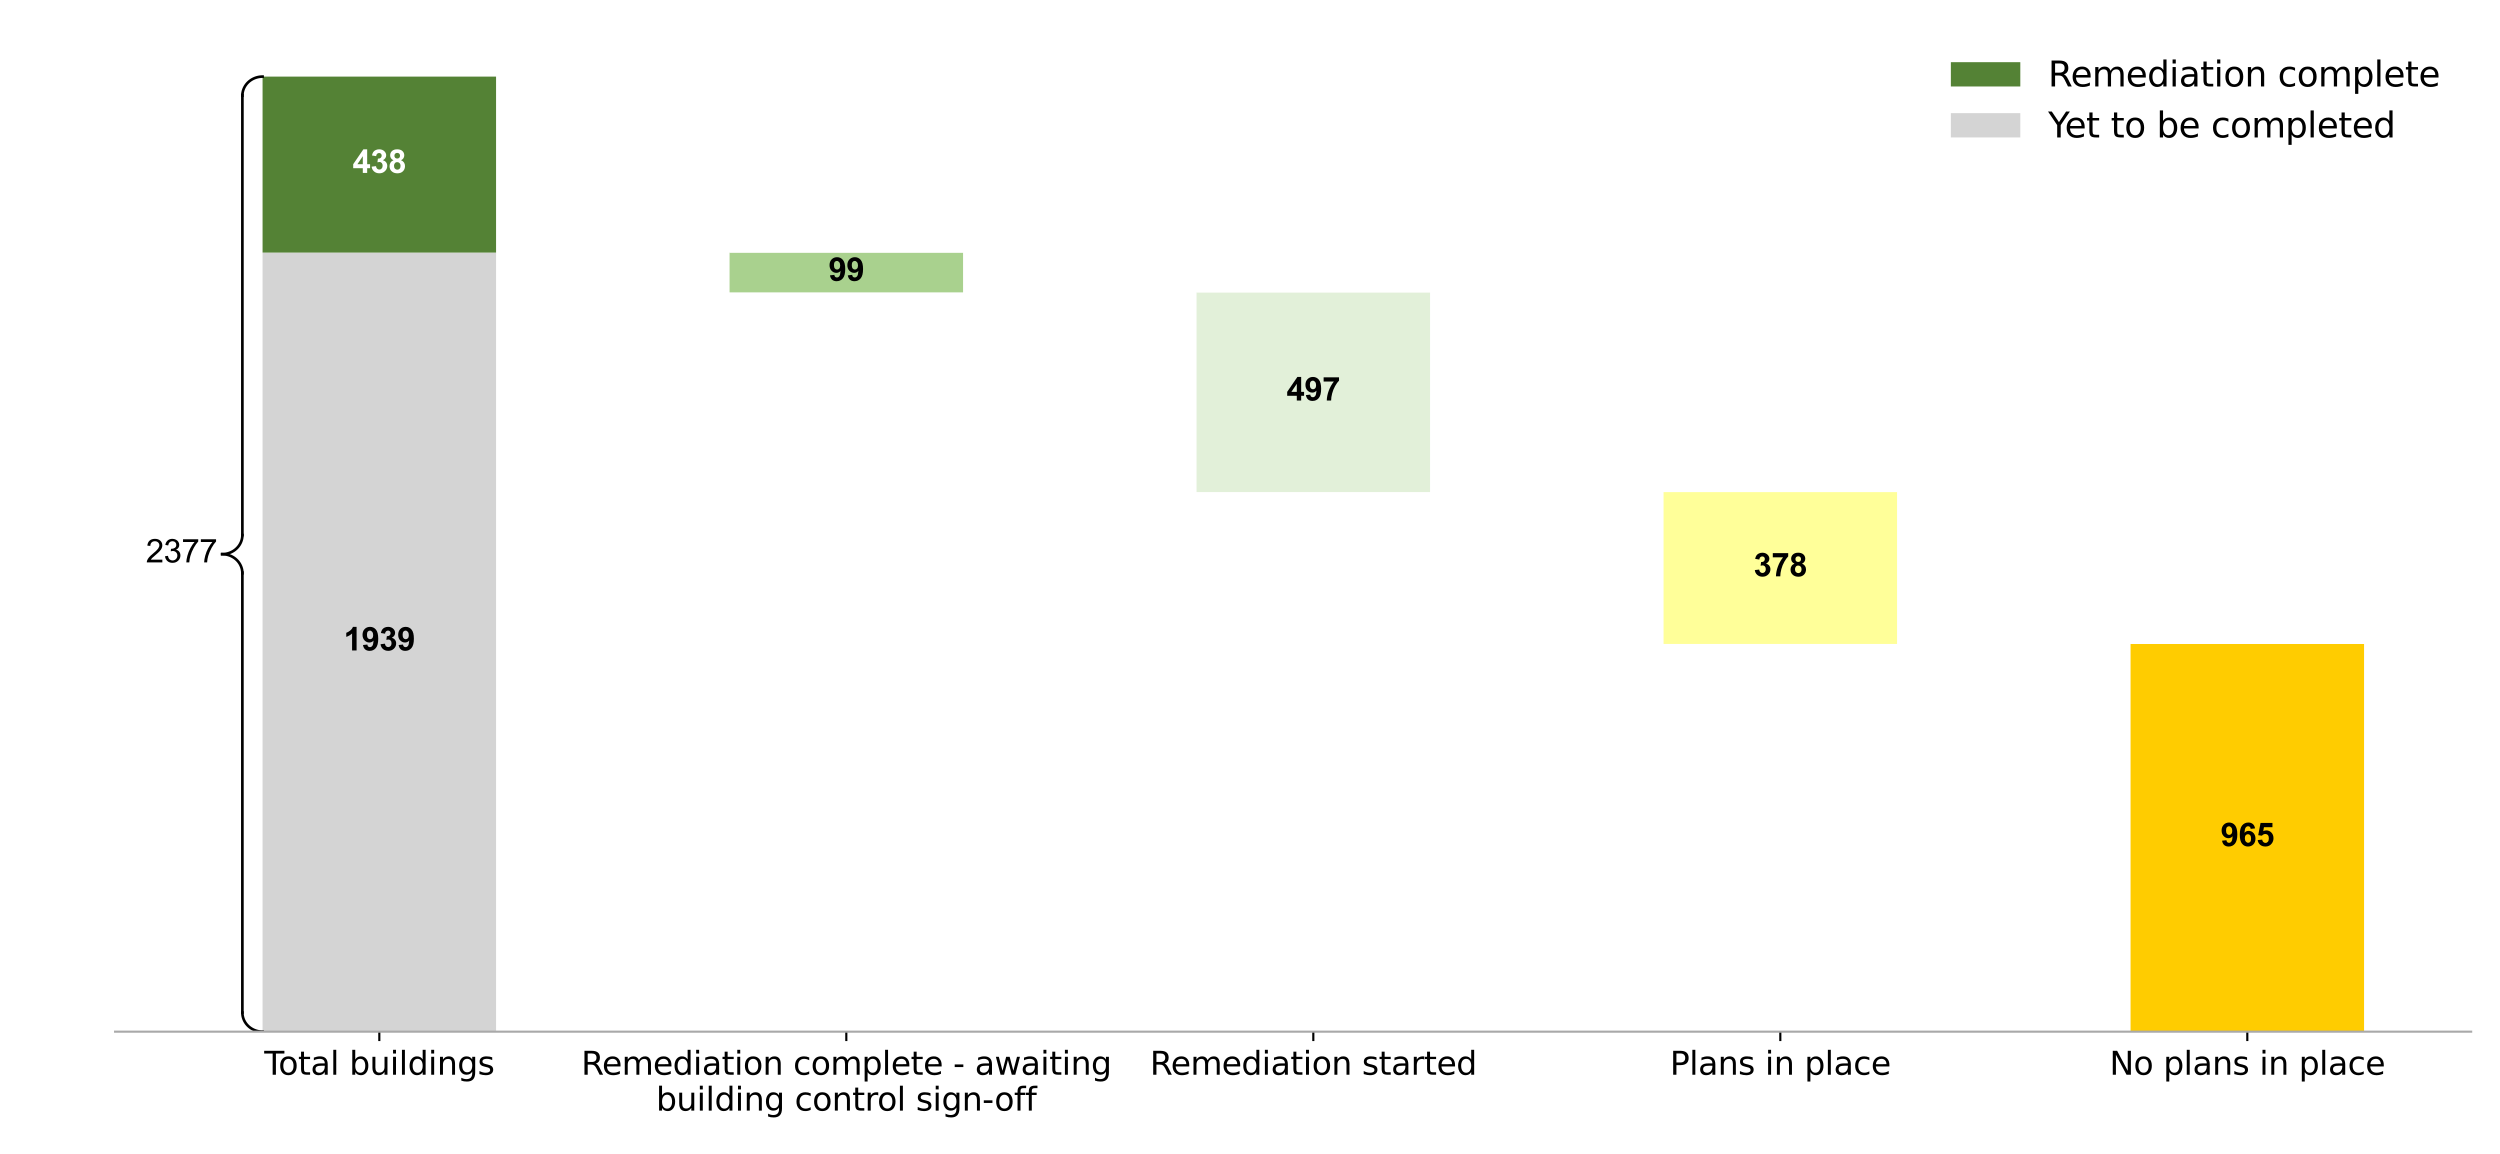 <?xml version="1.0" encoding="utf-8" standalone="no"?>
<!DOCTYPE svg PUBLIC "-//W3C//DTD SVG 1.1//EN"
  "http://www.w3.org/Graphics/SVG/1.1/DTD/svg11.dtd">
<svg xmlns:xlink="http://www.w3.org/1999/xlink" width="936pt" height="432pt" viewBox="0 0 936 432" xmlns="http://www.w3.org/2000/svg" version="1.1">
 <defs>
  <style type="text/css">*{stroke-linejoin: round; stroke-linecap: butt}</style>
 </defs>
 <g id="figure_1">
  <g id="patch_1">
   <path d="M 0 432 
L 936 432 
L 936 0 
L 0 0 
z
" style="fill: #ffffff"/>
  </g>
  <g id="axes_1">
   <g id="patch_2">
    <path d="M 43.09 386.264 
L 925.2 386.264 
L 925.2 10.8 
L 43.09 10.8 
z
" style="fill: #ffffff"/>
   </g>
   <g id="patch_3">
    <path d="M 98.305 386.264 
L 185.727 386.264 
L 185.727 386.264 
L 98.305 386.264 
z
" clip-path="url(#pde4173a7a0)" style="fill: #ffcc00"/>
   </g>
   <g id="patch_4">
    <path d="M 273.149 386.264 
L 360.571 386.264 
L 360.571 241.094 
L 273.149 241.094 
z
" clip-path="url(#pde4173a7a0)" style="fill: #ffffff"/>
   </g>
   <g id="patch_5">
    <path d="M 447.993 386.264 
L 535.416 386.264 
L 535.416 241.094 
L 447.993 241.094 
z
" clip-path="url(#pde4173a7a0)" style="fill: #ffffff"/>
   </g>
   <g id="patch_6">
    <path d="M 622.838 386.264 
L 710.26 386.264 
L 710.26 241.094 
L 622.838 241.094 
z
" clip-path="url(#pde4173a7a0)" style="fill: #ffffff"/>
   </g>
   <g id="patch_7">
    <path d="M 797.682 386.264 
L 885.104 386.264 
L 885.104 241.094 
L 797.682 241.094 
z
" clip-path="url(#pde4173a7a0)" style="fill: #ffcc00"/>
   </g>
   <g id="patch_8">
    <path d="M 98.305 386.264 
L 185.727 386.264 
L 185.727 386.264 
L 98.305 386.264 
z
" clip-path="url(#pde4173a7a0)" style="fill: #ffff99"/>
   </g>
   <g id="patch_9">
    <path d="M 273.149 241.094 
L 360.571 241.094 
L 360.571 184.229 
L 273.149 184.229 
z
" clip-path="url(#pde4173a7a0)" style="fill: #ffffff"/>
   </g>
   <g id="patch_10">
    <path d="M 447.993 241.094 
L 535.416 241.094 
L 535.416 184.229 
L 447.993 184.229 
z
" clip-path="url(#pde4173a7a0)" style="fill: #ffffff"/>
   </g>
   <g id="patch_11">
    <path d="M 622.838 241.094 
L 710.26 241.094 
L 710.26 184.229 
L 622.838 184.229 
z
" clip-path="url(#pde4173a7a0)" style="fill: #ffff99"/>
   </g>
   <g id="patch_12">
    <path d="M 797.682 241.094 
L 885.104 241.094 
L 885.104 184.229 
L 797.682 184.229 
z
" clip-path="url(#pde4173a7a0)" style="fill: #ffffff"/>
   </g>
   <g id="patch_13">
    <path d="M 98.305 386.264 
L 185.727 386.264 
L 185.727 386.264 
L 98.305 386.264 
z
" clip-path="url(#pde4173a7a0)" style="fill: #e2f0d9"/>
   </g>
   <g id="patch_14">
    <path d="M 273.149 184.229 
L 360.571 184.229 
L 360.571 109.463 
L 273.149 109.463 
z
" clip-path="url(#pde4173a7a0)" style="fill: #ffffff"/>
   </g>
   <g id="patch_15">
    <path d="M 447.993 184.229 
L 535.416 184.229 
L 535.416 109.463 
L 447.993 109.463 
z
" clip-path="url(#pde4173a7a0)" style="fill: #e2f0d9"/>
   </g>
   <g id="patch_16">
    <path d="M 622.838 184.229 
L 710.26 184.229 
L 710.26 109.463 
L 622.838 109.463 
z
" clip-path="url(#pde4173a7a0)" style="fill: #ffffff"/>
   </g>
   <g id="patch_17">
    <path d="M 797.682 184.229 
L 885.104 184.229 
L 885.104 109.463 
L 797.682 109.463 
z
" clip-path="url(#pde4173a7a0)" style="fill: #ffffff"/>
   </g>
   <g id="patch_18">
    <path d="M 98.305 386.264 
L 185.727 386.264 
L 185.727 94.57 
L 98.305 94.57 
z
" clip-path="url(#pde4173a7a0)" style="fill: #d4d4d4"/>
   </g>
   <g id="patch_19">
    <path d="M 273.149 109.463 
L 360.571 109.463 
L 360.571 94.57 
L 273.149 94.57 
z
" clip-path="url(#pde4173a7a0)" style="fill: #a9d18e"/>
   </g>
   <g id="patch_20">
    <path d="M 447.993 109.463 
L 535.416 109.463 
L 535.416 94.57 
L 447.993 94.57 
z
" clip-path="url(#pde4173a7a0)" style="fill: #ffffff"/>
   </g>
   <g id="patch_21">
    <path d="M 622.838 109.463 
L 710.26 109.463 
L 710.26 94.57 
L 622.838 94.57 
z
" clip-path="url(#pde4173a7a0)" style="fill: #ffffff"/>
   </g>
   <g id="patch_22">
    <path d="M 797.682 109.463 
L 885.104 109.463 
L 885.104 94.57 
L 797.682 94.57 
z
" clip-path="url(#pde4173a7a0)" style="fill: #ffffff"/>
   </g>
   <g id="patch_23">
    <path d="M 98.305 94.57 
L 185.727 94.57 
L 185.727 28.679 
L 98.305 28.679 
z
" clip-path="url(#pde4173a7a0)" style="fill: #548235"/>
   </g>
   <g id="patch_24">
    <path d="M 273.149 94.57 
L 360.571 94.57 
L 360.571 28.679 
L 273.149 28.679 
z
" clip-path="url(#pde4173a7a0)" style="fill: #ffffff"/>
   </g>
   <g id="patch_25">
    <path d="M 447.993 94.57 
L 535.416 94.57 
L 535.416 28.679 
L 447.993 28.679 
z
" clip-path="url(#pde4173a7a0)" style="fill: #ffffff"/>
   </g>
   <g id="patch_26">
    <path d="M 622.838 94.57 
L 710.26 94.57 
L 710.26 28.679 
L 622.838 28.679 
z
" clip-path="url(#pde4173a7a0)" style="fill: #ffffff"/>
   </g>
   <g id="patch_27">
    <path d="M 797.682 94.57 
L 885.104 94.57 
L 885.104 28.679 
L 797.682 28.679 
z
" clip-path="url(#pde4173a7a0)" style="fill: #ffffff"/>
   </g>
   <g id="matplotlib.axis_1">
    <g id="xtick_1">
     <g id="line2d_1">
      <defs>
       <path id="mc45bf65c96" d="M 0 0 
L 0 3.5 
" style="stroke: #000000; stroke-width: 0.8"/>
      </defs>
      <g>
       <use xlink:href="#mc45bf65c96" x="142.016" y="386.264" style="stroke: #000000; stroke-width: 0.8"/>
      </g>
     </g>
     <g id="text_1">
      <!-- Total buildings -->
      <g transform="translate(98.939 402.382) scale(0.12 -0.12)">
       <defs>
        <path id="DejaVuSans-54" d="M -19 4666 
L 3928 4666 
L 3928 4134 
L 2272 4134 
L 2272 0 
L 1638 0 
L 1638 4134 
L -19 4134 
L -19 4666 
z
" transform="scale(0.016)"/>
        <path id="DejaVuSans-6f" d="M 1959 3097 
Q 1497 3097 1228 2736 
Q 959 2375 959 1747 
Q 959 1119 1226 758 
Q 1494 397 1959 397 
Q 2419 397 2687 759 
Q 2956 1122 2956 1747 
Q 2956 2369 2687 2733 
Q 2419 3097 1959 3097 
z
M 1959 3584 
Q 2709 3584 3137 3096 
Q 3566 2609 3566 1747 
Q 3566 888 3137 398 
Q 2709 -91 1959 -91 
Q 1206 -91 779 398 
Q 353 888 353 1747 
Q 353 2609 779 3096 
Q 1206 3584 1959 3584 
z
" transform="scale(0.016)"/>
        <path id="DejaVuSans-74" d="M 1172 4494 
L 1172 3500 
L 2356 3500 
L 2356 3053 
L 1172 3053 
L 1172 1153 
Q 1172 725 1289 603 
Q 1406 481 1766 481 
L 2356 481 
L 2356 0 
L 1766 0 
Q 1100 0 847 248 
Q 594 497 594 1153 
L 594 3053 
L 172 3053 
L 172 3500 
L 594 3500 
L 594 4494 
L 1172 4494 
z
" transform="scale(0.016)"/>
        <path id="DejaVuSans-61" d="M 2194 1759 
Q 1497 1759 1228 1600 
Q 959 1441 959 1056 
Q 959 750 1161 570 
Q 1363 391 1709 391 
Q 2188 391 2477 730 
Q 2766 1069 2766 1631 
L 2766 1759 
L 2194 1759 
z
M 3341 1997 
L 3341 0 
L 2766 0 
L 2766 531 
Q 2569 213 2275 61 
Q 1981 -91 1556 -91 
Q 1019 -91 701 211 
Q 384 513 384 1019 
Q 384 1609 779 1909 
Q 1175 2209 1959 2209 
L 2766 2209 
L 2766 2266 
Q 2766 2663 2505 2880 
Q 2244 3097 1772 3097 
Q 1472 3097 1187 3025 
Q 903 2953 641 2809 
L 641 3341 
Q 956 3463 1253 3523 
Q 1550 3584 1831 3584 
Q 2591 3584 2966 3190 
Q 3341 2797 3341 1997 
z
" transform="scale(0.016)"/>
        <path id="DejaVuSans-6c" d="M 603 4863 
L 1178 4863 
L 1178 0 
L 603 0 
L 603 4863 
z
" transform="scale(0.016)"/>
        <path id="DejaVuSans-20" transform="scale(0.016)"/>
        <path id="DejaVuSans-62" d="M 3116 1747 
Q 3116 2381 2855 2742 
Q 2594 3103 2138 3103 
Q 1681 3103 1420 2742 
Q 1159 2381 1159 1747 
Q 1159 1113 1420 752 
Q 1681 391 2138 391 
Q 2594 391 2855 752 
Q 3116 1113 3116 1747 
z
M 1159 2969 
Q 1341 3281 1617 3432 
Q 1894 3584 2278 3584 
Q 2916 3584 3314 3078 
Q 3713 2572 3713 1747 
Q 3713 922 3314 415 
Q 2916 -91 2278 -91 
Q 1894 -91 1617 61 
Q 1341 213 1159 525 
L 1159 0 
L 581 0 
L 581 4863 
L 1159 4863 
L 1159 2969 
z
" transform="scale(0.016)"/>
        <path id="DejaVuSans-75" d="M 544 1381 
L 544 3500 
L 1119 3500 
L 1119 1403 
Q 1119 906 1312 657 
Q 1506 409 1894 409 
Q 2359 409 2629 706 
Q 2900 1003 2900 1516 
L 2900 3500 
L 3475 3500 
L 3475 0 
L 2900 0 
L 2900 538 
Q 2691 219 2414 64 
Q 2138 -91 1772 -91 
Q 1169 -91 856 284 
Q 544 659 544 1381 
z
M 1991 3584 
L 1991 3584 
z
" transform="scale(0.016)"/>
        <path id="DejaVuSans-69" d="M 603 3500 
L 1178 3500 
L 1178 0 
L 603 0 
L 603 3500 
z
M 603 4863 
L 1178 4863 
L 1178 4134 
L 603 4134 
L 603 4863 
z
" transform="scale(0.016)"/>
        <path id="DejaVuSans-64" d="M 2906 2969 
L 2906 4863 
L 3481 4863 
L 3481 0 
L 2906 0 
L 2906 525 
Q 2725 213 2448 61 
Q 2172 -91 1784 -91 
Q 1150 -91 751 415 
Q 353 922 353 1747 
Q 353 2572 751 3078 
Q 1150 3584 1784 3584 
Q 2172 3584 2448 3432 
Q 2725 3281 2906 2969 
z
M 947 1747 
Q 947 1113 1208 752 
Q 1469 391 1925 391 
Q 2381 391 2643 752 
Q 2906 1113 2906 1747 
Q 2906 2381 2643 2742 
Q 2381 3103 1925 3103 
Q 1469 3103 1208 2742 
Q 947 2381 947 1747 
z
" transform="scale(0.016)"/>
        <path id="DejaVuSans-6e" d="M 3513 2113 
L 3513 0 
L 2938 0 
L 2938 2094 
Q 2938 2591 2744 2837 
Q 2550 3084 2163 3084 
Q 1697 3084 1428 2787 
Q 1159 2491 1159 1978 
L 1159 0 
L 581 0 
L 581 3500 
L 1159 3500 
L 1159 2956 
Q 1366 3272 1645 3428 
Q 1925 3584 2291 3584 
Q 2894 3584 3203 3211 
Q 3513 2838 3513 2113 
z
" transform="scale(0.016)"/>
        <path id="DejaVuSans-67" d="M 2906 1791 
Q 2906 2416 2648 2759 
Q 2391 3103 1925 3103 
Q 1463 3103 1205 2759 
Q 947 2416 947 1791 
Q 947 1169 1205 825 
Q 1463 481 1925 481 
Q 2391 481 2648 825 
Q 2906 1169 2906 1791 
z
M 3481 434 
Q 3481 -459 3084 -895 
Q 2688 -1331 1869 -1331 
Q 1566 -1331 1297 -1286 
Q 1028 -1241 775 -1147 
L 775 -588 
Q 1028 -725 1275 -790 
Q 1522 -856 1778 -856 
Q 2344 -856 2625 -561 
Q 2906 -266 2906 331 
L 2906 616 
Q 2728 306 2450 153 
Q 2172 0 1784 0 
Q 1141 0 747 490 
Q 353 981 353 1791 
Q 353 2603 747 3093 
Q 1141 3584 1784 3584 
Q 2172 3584 2450 3431 
Q 2728 3278 2906 2969 
L 2906 3500 
L 3481 3500 
L 3481 434 
z
" transform="scale(0.016)"/>
        <path id="DejaVuSans-73" d="M 2834 3397 
L 2834 2853 
Q 2591 2978 2328 3040 
Q 2066 3103 1784 3103 
Q 1356 3103 1142 2972 
Q 928 2841 928 2578 
Q 928 2378 1081 2264 
Q 1234 2150 1697 2047 
L 1894 2003 
Q 2506 1872 2764 1633 
Q 3022 1394 3022 966 
Q 3022 478 2636 193 
Q 2250 -91 1575 -91 
Q 1294 -91 989 -36 
Q 684 19 347 128 
L 347 722 
Q 666 556 975 473 
Q 1284 391 1588 391 
Q 1994 391 2212 530 
Q 2431 669 2431 922 
Q 2431 1156 2273 1281 
Q 2116 1406 1581 1522 
L 1381 1569 
Q 847 1681 609 1914 
Q 372 2147 372 2553 
Q 372 3047 722 3315 
Q 1072 3584 1716 3584 
Q 2034 3584 2315 3537 
Q 2597 3491 2834 3397 
z
" transform="scale(0.016)"/>
       </defs>
       <use xlink:href="#DejaVuSans-54"/>
       <use xlink:href="#DejaVuSans-6f" transform="translate(44.084 0)"/>
       <use xlink:href="#DejaVuSans-74" transform="translate(105.266 0)"/>
       <use xlink:href="#DejaVuSans-61" transform="translate(144.475 0)"/>
       <use xlink:href="#DejaVuSans-6c" transform="translate(205.754 0)"/>
       <use xlink:href="#DejaVuSans-20" transform="translate(233.537 0)"/>
       <use xlink:href="#DejaVuSans-62" transform="translate(265.324 0)"/>
       <use xlink:href="#DejaVuSans-75" transform="translate(328.801 0)"/>
       <use xlink:href="#DejaVuSans-69" transform="translate(392.18 0)"/>
       <use xlink:href="#DejaVuSans-6c" transform="translate(419.963 0)"/>
       <use xlink:href="#DejaVuSans-64" transform="translate(447.746 0)"/>
       <use xlink:href="#DejaVuSans-69" transform="translate(511.223 0)"/>
       <use xlink:href="#DejaVuSans-6e" transform="translate(539.006 0)"/>
       <use xlink:href="#DejaVuSans-67" transform="translate(602.385 0)"/>
       <use xlink:href="#DejaVuSans-73" transform="translate(665.861 0)"/>
      </g>
     </g>
    </g>
    <g id="xtick_2">
     <g id="line2d_2">
      <g>
       <use xlink:href="#mc45bf65c96" x="316.86" y="386.264" style="stroke: #000000; stroke-width: 0.8"/>
      </g>
     </g>
     <g id="text_2">
      <!-- Remediation complete - awaiting -->
      <g transform="translate(217.617 402.382) scale(0.12 -0.12)">
       <defs>
        <path id="DejaVuSans-52" d="M 2841 2188 
Q 3044 2119 3236 1894 
Q 3428 1669 3622 1275 
L 4263 0 
L 3584 0 
L 2988 1197 
Q 2756 1666 2539 1819 
Q 2322 1972 1947 1972 
L 1259 1972 
L 1259 0 
L 628 0 
L 628 4666 
L 2053 4666 
Q 2853 4666 3247 4331 
Q 3641 3997 3641 3322 
Q 3641 2881 3436 2590 
Q 3231 2300 2841 2188 
z
M 1259 4147 
L 1259 2491 
L 2053 2491 
Q 2509 2491 2742 2702 
Q 2975 2913 2975 3322 
Q 2975 3731 2742 3939 
Q 2509 4147 2053 4147 
L 1259 4147 
z
" transform="scale(0.016)"/>
        <path id="DejaVuSans-65" d="M 3597 1894 
L 3597 1613 
L 953 1613 
Q 991 1019 1311 708 
Q 1631 397 2203 397 
Q 2534 397 2845 478 
Q 3156 559 3463 722 
L 3463 178 
Q 3153 47 2828 -22 
Q 2503 -91 2169 -91 
Q 1331 -91 842 396 
Q 353 884 353 1716 
Q 353 2575 817 3079 
Q 1281 3584 2069 3584 
Q 2775 3584 3186 3129 
Q 3597 2675 3597 1894 
z
M 3022 2063 
Q 3016 2534 2758 2815 
Q 2500 3097 2075 3097 
Q 1594 3097 1305 2825 
Q 1016 2553 972 2059 
L 3022 2063 
z
" transform="scale(0.016)"/>
        <path id="DejaVuSans-6d" d="M 3328 2828 
Q 3544 3216 3844 3400 
Q 4144 3584 4550 3584 
Q 5097 3584 5394 3201 
Q 5691 2819 5691 2113 
L 5691 0 
L 5113 0 
L 5113 2094 
Q 5113 2597 4934 2840 
Q 4756 3084 4391 3084 
Q 3944 3084 3684 2787 
Q 3425 2491 3425 1978 
L 3425 0 
L 2847 0 
L 2847 2094 
Q 2847 2600 2669 2842 
Q 2491 3084 2119 3084 
Q 1678 3084 1418 2786 
Q 1159 2488 1159 1978 
L 1159 0 
L 581 0 
L 581 3500 
L 1159 3500 
L 1159 2956 
Q 1356 3278 1631 3431 
Q 1906 3584 2284 3584 
Q 2666 3584 2933 3390 
Q 3200 3197 3328 2828 
z
" transform="scale(0.016)"/>
        <path id="DejaVuSans-63" d="M 3122 3366 
L 3122 2828 
Q 2878 2963 2633 3030 
Q 2388 3097 2138 3097 
Q 1578 3097 1268 2742 
Q 959 2388 959 1747 
Q 959 1106 1268 751 
Q 1578 397 2138 397 
Q 2388 397 2633 464 
Q 2878 531 3122 666 
L 3122 134 
Q 2881 22 2623 -34 
Q 2366 -91 2075 -91 
Q 1284 -91 818 406 
Q 353 903 353 1747 
Q 353 2603 823 3093 
Q 1294 3584 2113 3584 
Q 2378 3584 2631 3529 
Q 2884 3475 3122 3366 
z
" transform="scale(0.016)"/>
        <path id="DejaVuSans-70" d="M 1159 525 
L 1159 -1331 
L 581 -1331 
L 581 3500 
L 1159 3500 
L 1159 2969 
Q 1341 3281 1617 3432 
Q 1894 3584 2278 3584 
Q 2916 3584 3314 3078 
Q 3713 2572 3713 1747 
Q 3713 922 3314 415 
Q 2916 -91 2278 -91 
Q 1894 -91 1617 61 
Q 1341 213 1159 525 
z
M 3116 1747 
Q 3116 2381 2855 2742 
Q 2594 3103 2138 3103 
Q 1681 3103 1420 2742 
Q 1159 2381 1159 1747 
Q 1159 1113 1420 752 
Q 1681 391 2138 391 
Q 2594 391 2855 752 
Q 3116 1113 3116 1747 
z
" transform="scale(0.016)"/>
        <path id="DejaVuSans-2d" d="M 313 2009 
L 1997 2009 
L 1997 1497 
L 313 1497 
L 313 2009 
z
" transform="scale(0.016)"/>
        <path id="DejaVuSans-77" d="M 269 3500 
L 844 3500 
L 1563 769 
L 2278 3500 
L 2956 3500 
L 3675 769 
L 4391 3500 
L 4966 3500 
L 4050 0 
L 3372 0 
L 2619 2869 
L 1863 0 
L 1184 0 
L 269 3500 
z
" transform="scale(0.016)"/>
       </defs>
       <use xlink:href="#DejaVuSans-52"/>
       <use xlink:href="#DejaVuSans-65" transform="translate(64.982 0)"/>
       <use xlink:href="#DejaVuSans-6d" transform="translate(126.506 0)"/>
       <use xlink:href="#DejaVuSans-65" transform="translate(223.918 0)"/>
       <use xlink:href="#DejaVuSans-64" transform="translate(285.441 0)"/>
       <use xlink:href="#DejaVuSans-69" transform="translate(348.918 0)"/>
       <use xlink:href="#DejaVuSans-61" transform="translate(376.701 0)"/>
       <use xlink:href="#DejaVuSans-74" transform="translate(437.98 0)"/>
       <use xlink:href="#DejaVuSans-69" transform="translate(477.189 0)"/>
       <use xlink:href="#DejaVuSans-6f" transform="translate(504.973 0)"/>
       <use xlink:href="#DejaVuSans-6e" transform="translate(566.154 0)"/>
       <use xlink:href="#DejaVuSans-20" transform="translate(629.533 0)"/>
       <use xlink:href="#DejaVuSans-63" transform="translate(661.32 0)"/>
       <use xlink:href="#DejaVuSans-6f" transform="translate(716.301 0)"/>
       <use xlink:href="#DejaVuSans-6d" transform="translate(777.482 0)"/>
       <use xlink:href="#DejaVuSans-70" transform="translate(874.895 0)"/>
       <use xlink:href="#DejaVuSans-6c" transform="translate(938.371 0)"/>
       <use xlink:href="#DejaVuSans-65" transform="translate(966.154 0)"/>
       <use xlink:href="#DejaVuSans-74" transform="translate(1027.678 0)"/>
       <use xlink:href="#DejaVuSans-65" transform="translate(1066.887 0)"/>
       <use xlink:href="#DejaVuSans-20" transform="translate(1128.41 0)"/>
       <use xlink:href="#DejaVuSans-2d" transform="translate(1160.197 0)"/>
       <use xlink:href="#DejaVuSans-20" transform="translate(1196.281 0)"/>
       <use xlink:href="#DejaVuSans-61" transform="translate(1228.068 0)"/>
       <use xlink:href="#DejaVuSans-77" transform="translate(1289.348 0)"/>
       <use xlink:href="#DejaVuSans-61" transform="translate(1371.135 0)"/>
       <use xlink:href="#DejaVuSans-69" transform="translate(1432.414 0)"/>
       <use xlink:href="#DejaVuSans-74" transform="translate(1460.197 0)"/>
       <use xlink:href="#DejaVuSans-69" transform="translate(1499.406 0)"/>
       <use xlink:href="#DejaVuSans-6e" transform="translate(1527.189 0)"/>
       <use xlink:href="#DejaVuSans-67" transform="translate(1590.568 0)"/>
      </g>
      <!-- building control sign-off -->
      <g transform="translate(245.642 415.82) scale(0.12 -0.12)">
       <defs>
        <path id="DejaVuSans-72" d="M 2631 2963 
Q 2534 3019 2420 3045 
Q 2306 3072 2169 3072 
Q 1681 3072 1420 2755 
Q 1159 2438 1159 1844 
L 1159 0 
L 581 0 
L 581 3500 
L 1159 3500 
L 1159 2956 
Q 1341 3275 1631 3429 
Q 1922 3584 2338 3584 
Q 2397 3584 2469 3576 
Q 2541 3569 2628 3553 
L 2631 2963 
z
" transform="scale(0.016)"/>
        <path id="DejaVuSans-66" d="M 2375 4863 
L 2375 4384 
L 1825 4384 
Q 1516 4384 1395 4259 
Q 1275 4134 1275 3809 
L 1275 3500 
L 2222 3500 
L 2222 3053 
L 1275 3053 
L 1275 0 
L 697 0 
L 697 3053 
L 147 3053 
L 147 3500 
L 697 3500 
L 697 3744 
Q 697 4328 969 4595 
Q 1241 4863 1831 4863 
L 2375 4863 
z
" transform="scale(0.016)"/>
       </defs>
       <use xlink:href="#DejaVuSans-62"/>
       <use xlink:href="#DejaVuSans-75" transform="translate(63.477 0)"/>
       <use xlink:href="#DejaVuSans-69" transform="translate(126.855 0)"/>
       <use xlink:href="#DejaVuSans-6c" transform="translate(154.639 0)"/>
       <use xlink:href="#DejaVuSans-64" transform="translate(182.422 0)"/>
       <use xlink:href="#DejaVuSans-69" transform="translate(245.898 0)"/>
       <use xlink:href="#DejaVuSans-6e" transform="translate(273.682 0)"/>
       <use xlink:href="#DejaVuSans-67" transform="translate(337.061 0)"/>
       <use xlink:href="#DejaVuSans-20" transform="translate(400.537 0)"/>
       <use xlink:href="#DejaVuSans-63" transform="translate(432.324 0)"/>
       <use xlink:href="#DejaVuSans-6f" transform="translate(487.305 0)"/>
       <use xlink:href="#DejaVuSans-6e" transform="translate(548.486 0)"/>
       <use xlink:href="#DejaVuSans-74" transform="translate(611.865 0)"/>
       <use xlink:href="#DejaVuSans-72" transform="translate(651.074 0)"/>
       <use xlink:href="#DejaVuSans-6f" transform="translate(689.938 0)"/>
       <use xlink:href="#DejaVuSans-6c" transform="translate(751.119 0)"/>
       <use xlink:href="#DejaVuSans-20" transform="translate(778.902 0)"/>
       <use xlink:href="#DejaVuSans-73" transform="translate(810.689 0)"/>
       <use xlink:href="#DejaVuSans-69" transform="translate(862.789 0)"/>
       <use xlink:href="#DejaVuSans-67" transform="translate(890.572 0)"/>
       <use xlink:href="#DejaVuSans-6e" transform="translate(954.049 0)"/>
       <use xlink:href="#DejaVuSans-2d" transform="translate(1017.428 0)"/>
       <use xlink:href="#DejaVuSans-6f" transform="translate(1055.387 0)"/>
       <use xlink:href="#DejaVuSans-66" transform="translate(1116.568 0)"/>
       <use xlink:href="#DejaVuSans-66" transform="translate(1151.773 0)"/>
      </g>
     </g>
    </g>
    <g id="xtick_3">
     <g id="line2d_3">
      <g>
       <use xlink:href="#mc45bf65c96" x="491.705" y="386.264" style="stroke: #000000; stroke-width: 0.8"/>
      </g>
     </g>
     <g id="text_3">
      <!-- Remediation started -->
      <g transform="translate(430.55 402.382) scale(0.12 -0.12)">
       <use xlink:href="#DejaVuSans-52"/>
       <use xlink:href="#DejaVuSans-65" transform="translate(64.982 0)"/>
       <use xlink:href="#DejaVuSans-6d" transform="translate(126.506 0)"/>
       <use xlink:href="#DejaVuSans-65" transform="translate(223.918 0)"/>
       <use xlink:href="#DejaVuSans-64" transform="translate(285.441 0)"/>
       <use xlink:href="#DejaVuSans-69" transform="translate(348.918 0)"/>
       <use xlink:href="#DejaVuSans-61" transform="translate(376.701 0)"/>
       <use xlink:href="#DejaVuSans-74" transform="translate(437.98 0)"/>
       <use xlink:href="#DejaVuSans-69" transform="translate(477.189 0)"/>
       <use xlink:href="#DejaVuSans-6f" transform="translate(504.973 0)"/>
       <use xlink:href="#DejaVuSans-6e" transform="translate(566.154 0)"/>
       <use xlink:href="#DejaVuSans-20" transform="translate(629.533 0)"/>
       <use xlink:href="#DejaVuSans-73" transform="translate(661.32 0)"/>
       <use xlink:href="#DejaVuSans-74" transform="translate(713.42 0)"/>
       <use xlink:href="#DejaVuSans-61" transform="translate(752.629 0)"/>
       <use xlink:href="#DejaVuSans-72" transform="translate(813.908 0)"/>
       <use xlink:href="#DejaVuSans-74" transform="translate(855.021 0)"/>
       <use xlink:href="#DejaVuSans-65" transform="translate(894.23 0)"/>
       <use xlink:href="#DejaVuSans-64" transform="translate(955.754 0)"/>
      </g>
     </g>
    </g>
    <g id="xtick_4">
     <g id="line2d_4">
      <g>
       <use xlink:href="#mc45bf65c96" x="666.549" y="386.264" style="stroke: #000000; stroke-width: 0.8"/>
      </g>
     </g>
     <g id="text_4">
      <!-- Plans in place -->
      <g transform="translate(625.232 402.382) scale(0.12 -0.12)">
       <defs>
        <path id="DejaVuSans-50" d="M 1259 4147 
L 1259 2394 
L 2053 2394 
Q 2494 2394 2734 2622 
Q 2975 2850 2975 3272 
Q 2975 3691 2734 3919 
Q 2494 4147 2053 4147 
L 1259 4147 
z
M 628 4666 
L 2053 4666 
Q 2838 4666 3239 4311 
Q 3641 3956 3641 3272 
Q 3641 2581 3239 2228 
Q 2838 1875 2053 1875 
L 1259 1875 
L 1259 0 
L 628 0 
L 628 4666 
z
" transform="scale(0.016)"/>
       </defs>
       <use xlink:href="#DejaVuSans-50"/>
       <use xlink:href="#DejaVuSans-6c" transform="translate(60.303 0)"/>
       <use xlink:href="#DejaVuSans-61" transform="translate(88.086 0)"/>
       <use xlink:href="#DejaVuSans-6e" transform="translate(149.365 0)"/>
       <use xlink:href="#DejaVuSans-73" transform="translate(212.744 0)"/>
       <use xlink:href="#DejaVuSans-20" transform="translate(264.844 0)"/>
       <use xlink:href="#DejaVuSans-69" transform="translate(296.631 0)"/>
       <use xlink:href="#DejaVuSans-6e" transform="translate(324.414 0)"/>
       <use xlink:href="#DejaVuSans-20" transform="translate(387.793 0)"/>
       <use xlink:href="#DejaVuSans-70" transform="translate(419.58 0)"/>
       <use xlink:href="#DejaVuSans-6c" transform="translate(483.057 0)"/>
       <use xlink:href="#DejaVuSans-61" transform="translate(510.84 0)"/>
       <use xlink:href="#DejaVuSans-63" transform="translate(572.119 0)"/>
       <use xlink:href="#DejaVuSans-65" transform="translate(627.1 0)"/>
      </g>
     </g>
    </g>
    <g id="xtick_5">
     <g id="line2d_5">
      <g>
       <use xlink:href="#mc45bf65c96" x="841.393" y="386.264" style="stroke: #000000; stroke-width: 0.8"/>
      </g>
     </g>
     <g id="text_5">
      <!-- No plans in place -->
      <g transform="translate(789.818 402.382) scale(0.12 -0.12)">
       <defs>
        <path id="DejaVuSans-4e" d="M 628 4666 
L 1478 4666 
L 3547 763 
L 3547 4666 
L 4159 4666 
L 4159 0 
L 3309 0 
L 1241 3903 
L 1241 0 
L 628 0 
L 628 4666 
z
" transform="scale(0.016)"/>
       </defs>
       <use xlink:href="#DejaVuSans-4e"/>
       <use xlink:href="#DejaVuSans-6f" transform="translate(74.805 0)"/>
       <use xlink:href="#DejaVuSans-20" transform="translate(135.986 0)"/>
       <use xlink:href="#DejaVuSans-70" transform="translate(167.773 0)"/>
       <use xlink:href="#DejaVuSans-6c" transform="translate(231.25 0)"/>
       <use xlink:href="#DejaVuSans-61" transform="translate(259.033 0)"/>
       <use xlink:href="#DejaVuSans-6e" transform="translate(320.312 0)"/>
       <use xlink:href="#DejaVuSans-73" transform="translate(383.691 0)"/>
       <use xlink:href="#DejaVuSans-20" transform="translate(435.791 0)"/>
       <use xlink:href="#DejaVuSans-69" transform="translate(467.578 0)"/>
       <use xlink:href="#DejaVuSans-6e" transform="translate(495.361 0)"/>
       <use xlink:href="#DejaVuSans-20" transform="translate(558.74 0)"/>
       <use xlink:href="#DejaVuSans-70" transform="translate(590.527 0)"/>
       <use xlink:href="#DejaVuSans-6c" transform="translate(654.004 0)"/>
       <use xlink:href="#DejaVuSans-61" transform="translate(681.787 0)"/>
       <use xlink:href="#DejaVuSans-63" transform="translate(743.066 0)"/>
       <use xlink:href="#DejaVuSans-65" transform="translate(798.047 0)"/>
      </g>
     </g>
    </g>
   </g>
   <g id="matplotlib.axis_2">
    <g id="ytick_1">
     <g id="line2d_6">
      <defs>
       <path id="m972723ad4a" d="M 0 0 
L -3.5 0 
" style="stroke: #000000; stroke-opacity: 0; stroke-width: 0.8"/>
      </defs>
      <g>
       <use xlink:href="#m972723ad4a" x="43.09" y="386.264" style="fill-opacity: 0; stroke: #000000; stroke-opacity: 0; stroke-width: 0.8"/>
      </g>
     </g>
     <g id="text_6">
      <!-- 0 -->
      <g style="opacity: 0" transform="translate(29.727 390.063) scale(0.1 -0.1)">
       <defs>
        <path id="DejaVuSans-30" d="M 2034 4250 
Q 1547 4250 1301 3770 
Q 1056 3291 1056 2328 
Q 1056 1369 1301 889 
Q 1547 409 2034 409 
Q 2525 409 2770 889 
Q 3016 1369 3016 2328 
Q 3016 3291 2770 3770 
Q 2525 4250 2034 4250 
z
M 2034 4750 
Q 2819 4750 3233 4129 
Q 3647 3509 3647 2328 
Q 3647 1150 3233 529 
Q 2819 -91 2034 -91 
Q 1250 -91 836 529 
Q 422 1150 422 2328 
Q 422 3509 836 4129 
Q 1250 4750 2034 4750 
z
" transform="scale(0.016)"/>
       </defs>
       <use xlink:href="#DejaVuSans-30"/>
      </g>
     </g>
    </g>
    <g id="ytick_2">
     <g id="line2d_7">
      <g>
       <use xlink:href="#m972723ad4a" x="43.09" y="311.046" style="fill-opacity: 0; stroke: #000000; stroke-opacity: 0; stroke-width: 0.8"/>
      </g>
     </g>
     <g id="text_7">
      <!-- 500 -->
      <g style="opacity: 0" transform="translate(17.003 314.846) scale(0.1 -0.1)">
       <defs>
        <path id="DejaVuSans-35" d="M 691 4666 
L 3169 4666 
L 3169 4134 
L 1269 4134 
L 1269 2991 
Q 1406 3038 1543 3061 
Q 1681 3084 1819 3084 
Q 2600 3084 3056 2656 
Q 3513 2228 3513 1497 
Q 3513 744 3044 326 
Q 2575 -91 1722 -91 
Q 1428 -91 1123 -41 
Q 819 9 494 109 
L 494 744 
Q 775 591 1075 516 
Q 1375 441 1709 441 
Q 2250 441 2565 725 
Q 2881 1009 2881 1497 
Q 2881 1984 2565 2268 
Q 2250 2553 1709 2553 
Q 1456 2553 1204 2497 
Q 953 2441 691 2322 
L 691 4666 
z
" transform="scale(0.016)"/>
       </defs>
       <use xlink:href="#DejaVuSans-35"/>
       <use xlink:href="#DejaVuSans-30" transform="translate(63.623 0)"/>
       <use xlink:href="#DejaVuSans-30" transform="translate(127.246 0)"/>
      </g>
     </g>
    </g>
    <g id="ytick_3">
     <g id="line2d_8">
      <g>
       <use xlink:href="#m972723ad4a" x="43.09" y="235.829" style="fill-opacity: 0; stroke: #000000; stroke-opacity: 0; stroke-width: 0.8"/>
      </g>
     </g>
     <g id="text_8">
      <!-- 1000 -->
      <g style="opacity: 0" transform="translate(10.64 239.628) scale(0.1 -0.1)">
       <defs>
        <path id="DejaVuSans-31" d="M 794 531 
L 1825 531 
L 1825 4091 
L 703 3866 
L 703 4441 
L 1819 4666 
L 2450 4666 
L 2450 531 
L 3481 531 
L 3481 0 
L 794 0 
L 794 531 
z
" transform="scale(0.016)"/>
       </defs>
       <use xlink:href="#DejaVuSans-31"/>
       <use xlink:href="#DejaVuSans-30" transform="translate(63.623 0)"/>
       <use xlink:href="#DejaVuSans-30" transform="translate(127.246 0)"/>
       <use xlink:href="#DejaVuSans-30" transform="translate(190.869 0)"/>
      </g>
     </g>
    </g>
    <g id="ytick_4">
     <g id="line2d_9">
      <g>
       <use xlink:href="#m972723ad4a" x="43.09" y="160.611" style="fill-opacity: 0; stroke: #000000; stroke-opacity: 0; stroke-width: 0.8"/>
      </g>
     </g>
     <g id="text_9">
      <!-- 1500 -->
      <g style="opacity: 0" transform="translate(10.64 164.41) scale(0.1 -0.1)">
       <use xlink:href="#DejaVuSans-31"/>
       <use xlink:href="#DejaVuSans-35" transform="translate(63.623 0)"/>
       <use xlink:href="#DejaVuSans-30" transform="translate(127.246 0)"/>
       <use xlink:href="#DejaVuSans-30" transform="translate(190.869 0)"/>
      </g>
     </g>
    </g>
    <g id="ytick_5">
     <g id="line2d_10">
      <g>
       <use xlink:href="#m972723ad4a" x="43.09" y="85.393" style="fill-opacity: 0; stroke: #000000; stroke-opacity: 0; stroke-width: 0.8"/>
      </g>
     </g>
     <g id="text_10">
      <!-- 2000 -->
      <g style="opacity: 0" transform="translate(10.64 89.193) scale(0.1 -0.1)">
       <defs>
        <path id="DejaVuSans-32" d="M 1228 531 
L 3431 531 
L 3431 0 
L 469 0 
L 469 531 
Q 828 903 1448 1529 
Q 2069 2156 2228 2338 
Q 2531 2678 2651 2914 
Q 2772 3150 2772 3378 
Q 2772 3750 2511 3984 
Q 2250 4219 1831 4219 
Q 1534 4219 1204 4116 
Q 875 4013 500 3803 
L 500 4441 
Q 881 4594 1212 4672 
Q 1544 4750 1819 4750 
Q 2544 4750 2975 4387 
Q 3406 4025 3406 3419 
Q 3406 3131 3298 2873 
Q 3191 2616 2906 2266 
Q 2828 2175 2409 1742 
Q 1991 1309 1228 531 
z
" transform="scale(0.016)"/>
       </defs>
       <use xlink:href="#DejaVuSans-32"/>
       <use xlink:href="#DejaVuSans-30" transform="translate(63.623 0)"/>
       <use xlink:href="#DejaVuSans-30" transform="translate(127.246 0)"/>
       <use xlink:href="#DejaVuSans-30" transform="translate(190.869 0)"/>
      </g>
     </g>
    </g>
   </g>
   <g id="line2d_11">
    <path d="M 98.305 386.264 
L 98.063 386.26 
L 97.821 386.249 
L 97.579 386.231 
L 97.338 386.205 
L 97.098 386.172 
L 96.86 386.132 
L 96.623 386.085 
L 96.387 386.03 
L 96.154 385.968 
L 95.923 385.9 
L 95.694 385.824 
L 95.468 385.741 
L 95.245 385.652 
L 95.025 385.556 
L 94.808 385.453 
L 94.595 385.344 
L 94.386 385.228 
L 94.181 385.106 
L 93.98 384.978 
L 93.784 384.844 
L 93.592 384.704 
L 93.405 384.558 
L 93.223 384.407 
L 93.046 384.25 
L 92.875 384.088 
L 92.709 383.92 
L 92.549 383.748 
L 92.395 383.571 
L 92.247 383.39 
L 92.105 383.204 
L 91.969 383.014 
L 91.84 382.82 
L 91.718 382.622 
L 91.603 382.42 
L 91.494 382.215 
L 91.392 382.007 
L 91.298 381.796 
L 91.211 381.582 
L 91.131 381.366 
L 91.058 381.147 
L 90.993 380.926 
L 90.935 380.704 
L 90.885 380.479 
L 90.842 380.254 
L 90.807 380.027 
L 90.78 379.799 
L 90.761 379.571 
L 90.749 379.342 
L 90.745 379.112 
" clip-path="url(#pde4173a7a0)" style="fill: none; stroke: #000000; stroke-linecap: square"/>
   </g>
   <g id="line2d_12">
    <path d="M 90.745 214.623 
L 90.742 214.394 
L 90.73 214.165 
L 90.71 213.937 
L 90.683 213.709 
L 90.649 213.482 
L 90.606 213.256 
L 90.556 213.032 
L 90.498 212.809 
L 90.433 212.588 
L 90.36 212.37 
L 90.28 212.153 
L 90.193 211.94 
L 90.098 211.728 
L 89.997 211.52 
L 89.888 211.315 
L 89.773 211.114 
L 89.65 210.916 
L 89.521 210.722 
L 89.386 210.532 
L 89.244 210.346 
L 89.096 210.164 
L 88.942 209.987 
L 88.782 209.815 
L 88.616 209.648 
L 88.445 209.486 
L 88.268 209.329 
L 88.086 209.178 
L 87.899 209.032 
L 87.707 208.892 
L 87.511 208.758 
L 87.31 208.63 
L 87.105 208.508 
L 86.895 208.392 
L 86.682 208.283 
L 86.466 208.18 
L 86.246 208.084 
L 86.023 207.994 
L 85.797 207.912 
L 85.568 207.836 
L 85.337 207.767 
L 85.103 207.706 
L 84.868 207.651 
L 84.631 207.604 
L 84.392 207.563 
L 84.153 207.53 
L 83.912 207.505 
L 83.67 207.486 
L 83.428 207.475 
L 83.186 207.472 
" clip-path="url(#pde4173a7a0)" style="fill: none; stroke: #000000; stroke-linecap: square"/>
   </g>
   <g id="line2d_13">
    <path d="M 83.186 207.472 
L 83.428 207.468 
L 83.67 207.457 
L 83.912 207.439 
L 84.153 207.413 
L 84.392 207.38 
L 84.631 207.34 
L 84.868 207.292 
L 85.103 207.238 
L 85.337 207.176 
L 85.568 207.107 
L 85.797 207.032 
L 86.023 206.949 
L 86.246 206.86 
L 86.466 206.763 
L 86.682 206.661 
L 86.895 206.551 
L 87.105 206.436 
L 87.31 206.314 
L 87.511 206.186 
L 87.707 206.051 
L 87.899 205.911 
L 88.086 205.766 
L 88.268 205.614 
L 88.445 205.457 
L 88.616 205.295 
L 88.782 205.128 
L 88.942 204.956 
L 89.096 204.779 
L 89.244 204.597 
L 89.386 204.412 
L 89.521 204.221 
L 89.65 204.027 
L 89.773 203.829 
L 89.888 203.628 
L 89.997 203.423 
L 90.098 203.215 
L 90.193 203.004 
L 90.28 202.79 
L 90.36 202.573 
L 90.433 202.355 
L 90.498 202.134 
L 90.556 201.911 
L 90.606 201.687 
L 90.649 201.461 
L 90.683 201.234 
L 90.71 201.007 
L 90.73 200.778 
L 90.742 200.549 
L 90.745 200.32 
" clip-path="url(#pde4173a7a0)" style="fill: none; stroke: #000000; stroke-linecap: square"/>
   </g>
   <g id="line2d_14">
    <path d="M 90.745 35.831 
L 90.749 35.602 
L 90.761 35.373 
L 90.78 35.144 
L 90.807 34.916 
L 90.842 34.69 
L 90.885 34.464 
L 90.935 34.24 
L 90.993 34.017 
L 91.058 33.796 
L 91.131 33.577 
L 91.211 33.361 
L 91.298 33.147 
L 91.392 32.936 
L 91.494 32.728 
L 91.603 32.523 
L 91.718 32.321 
L 91.84 32.124 
L 91.969 31.929 
L 92.105 31.739 
L 92.247 31.553 
L 92.395 31.372 
L 92.549 31.195 
L 92.709 31.023 
L 92.875 30.856 
L 93.046 30.694 
L 93.223 30.537 
L 93.405 30.385 
L 93.592 30.24 
L 93.784 30.099 
L 93.98 29.965 
L 94.181 29.837 
L 94.386 29.715 
L 94.595 29.6 
L 94.808 29.49 
L 95.025 29.387 
L 95.245 29.291 
L 95.468 29.202 
L 95.694 29.119 
L 95.923 29.044 
L 96.154 28.975 
L 96.387 28.913 
L 96.623 28.859 
L 96.86 28.811 
L 97.098 28.771 
L 97.338 28.738 
L 97.579 28.712 
L 97.821 28.694 
L 98.063 28.683 
L 98.305 28.679 
" clip-path="url(#pde4173a7a0)" style="fill: none; stroke: #000000; stroke-linecap: square"/>
   </g>
   <g id="line2d_15">
    <path d="M 90.745 379.112 
L 90.742 214.394 
" clip-path="url(#pde4173a7a0)" style="fill: none; stroke: #000000; stroke-linecap: square"/>
   </g>
   <g id="line2d_16">
    <path d="M 90.745 200.32 
L 90.749 35.602 
" clip-path="url(#pde4173a7a0)" style="fill: none; stroke: #000000; stroke-linecap: square"/>
   </g>
   <g id="patch_28">
    <path d="M 43.09 386.264 
L 43.09 10.8 
" style="fill: none"/>
   </g>
   <g id="patch_29">
    <path d="M 925.2 386.264 
L 925.2 10.8 
" style="fill: none"/>
   </g>
   <g id="patch_30">
    <path d="M 43.09 386.264 
L 925.2 386.264 
" style="fill: none; stroke: #a9a9a9; stroke-width: 0.8; stroke-linejoin: miter; stroke-linecap: square"/>
   </g>
   <g id="patch_31">
    <path d="M 43.09 10.8 
L 925.2 10.8 
" style="fill: none"/>
   </g>
   <g id="text_11">
    <!-- 965 -->
    <g transform="translate(831.383 316.79) scale(0.12 -0.12)">
     <defs>
      <path id="Arial-BoldMT-39" d="M 291 1059 
L 1141 1153 
Q 1172 894 1303 769 
Q 1434 644 1650 644 
Q 1922 644 2112 894 
Q 2303 1144 2356 1931 
Q 2025 1547 1528 1547 
Q 988 1547 595 1964 
Q 203 2381 203 3050 
Q 203 3747 617 4173 
Q 1031 4600 1672 4600 
Q 2369 4600 2816 4061 
Q 3263 3522 3263 2288 
Q 3263 1031 2797 475 
Q 2331 -81 1584 -81 
Q 1047 -81 715 205 
Q 384 491 291 1059 
z
M 2278 2978 
Q 2278 3403 2083 3637 
Q 1888 3872 1631 3872 
Q 1388 3872 1227 3680 
Q 1066 3488 1066 3050 
Q 1066 2606 1241 2398 
Q 1416 2191 1678 2191 
Q 1931 2191 2104 2391 
Q 2278 2591 2278 2978 
z
" transform="scale(0.016)"/>
      <path id="Arial-BoldMT-36" d="M 3247 3459 
L 2397 3366 
Q 2366 3628 2234 3753 
Q 2103 3878 1894 3878 
Q 1616 3878 1423 3628 
Q 1231 3378 1181 2588 
Q 1509 2975 1997 2975 
Q 2547 2975 2939 2556 
Q 3331 2138 3331 1475 
Q 3331 772 2918 347 
Q 2506 -78 1859 -78 
Q 1166 -78 719 461 
Q 272 1000 272 2228 
Q 272 3488 737 4044 
Q 1203 4600 1947 4600 
Q 2469 4600 2811 4308 
Q 3153 4016 3247 3459 
z
M 1256 1544 
Q 1256 1116 1453 883 
Q 1650 650 1903 650 
Q 2147 650 2309 840 
Q 2472 1031 2472 1466 
Q 2472 1913 2297 2120 
Q 2122 2328 1859 2328 
Q 1606 2328 1431 2129 
Q 1256 1931 1256 1544 
z
" transform="scale(0.016)"/>
      <path id="Arial-BoldMT-35" d="M 284 1178 
L 1159 1269 
Q 1197 972 1381 798 
Q 1566 625 1806 625 
Q 2081 625 2272 848 
Q 2463 1072 2463 1522 
Q 2463 1944 2273 2155 
Q 2084 2366 1781 2366 
Q 1403 2366 1103 2031 
L 391 2134 
L 841 4519 
L 3163 4519 
L 3163 3697 
L 1506 3697 
L 1369 2919 
Q 1663 3066 1969 3066 
Q 2553 3066 2959 2641 
Q 3366 2216 3366 1538 
Q 3366 972 3038 528 
Q 2591 -78 1797 -78 
Q 1163 -78 763 262 
Q 363 603 284 1178 
z
" transform="scale(0.016)"/>
     </defs>
     <use xlink:href="#Arial-BoldMT-39"/>
     <use xlink:href="#Arial-BoldMT-36" transform="translate(55.615 0)"/>
     <use xlink:href="#Arial-BoldMT-35" transform="translate(111.23 0)"/>
    </g>
   </g>
   <g id="text_12">
    <!-- 378 -->
    <g transform="translate(656.539 215.772) scale(0.12 -0.12)">
     <defs>
      <path id="Arial-BoldMT-33" d="M 241 1216 
L 1091 1319 
Q 1131 994 1309 822 
Q 1488 650 1741 650 
Q 2013 650 2198 856 
Q 2384 1063 2384 1413 
Q 2384 1744 2206 1937 
Q 2028 2131 1772 2131 
Q 1603 2131 1369 2066 
L 1466 2781 
Q 1822 2772 2009 2936 
Q 2197 3100 2197 3372 
Q 2197 3603 2059 3740 
Q 1922 3878 1694 3878 
Q 1469 3878 1309 3722 
Q 1150 3566 1116 3266 
L 306 3403 
Q 391 3819 561 4067 
Q 731 4316 1036 4458 
Q 1341 4600 1719 4600 
Q 2366 4600 2756 4188 
Q 3078 3850 3078 3425 
Q 3078 2822 2419 2463 
Q 2813 2378 3048 2084 
Q 3284 1791 3284 1375 
Q 3284 772 2843 347 
Q 2403 -78 1747 -78 
Q 1125 -78 715 280 
Q 306 638 241 1216 
z
" transform="scale(0.016)"/>
      <path id="Arial-BoldMT-37" d="M 272 3703 
L 272 4519 
L 3275 4519 
L 3275 3881 
Q 2903 3516 2518 2831 
Q 2134 2147 1932 1376 
Q 1731 606 1734 0 
L 888 0 
Q 909 950 1279 1937 
Q 1650 2925 2269 3703 
L 272 3703 
z
" transform="scale(0.016)"/>
      <path id="Arial-BoldMT-38" d="M 1025 2472 
Q 684 2616 529 2867 
Q 375 3119 375 3419 
Q 375 3931 733 4265 
Q 1091 4600 1750 4600 
Q 2403 4600 2764 4265 
Q 3125 3931 3125 3419 
Q 3125 3100 2959 2851 
Q 2794 2603 2494 2472 
Q 2875 2319 3073 2025 
Q 3272 1731 3272 1347 
Q 3272 713 2867 316 
Q 2463 -81 1791 -81 
Q 1166 -81 750 247 
Q 259 634 259 1309 
Q 259 1681 443 1992 
Q 628 2303 1025 2472 
z
M 1206 3356 
Q 1206 3094 1354 2947 
Q 1503 2800 1750 2800 
Q 2000 2800 2150 2948 
Q 2300 3097 2300 3359 
Q 2300 3606 2151 3754 
Q 2003 3903 1759 3903 
Q 1506 3903 1356 3753 
Q 1206 3603 1206 3356 
z
M 1125 1394 
Q 1125 1031 1311 828 
Q 1497 625 1775 625 
Q 2047 625 2225 820 
Q 2403 1016 2403 1384 
Q 2403 1706 2222 1901 
Q 2041 2097 1763 2097 
Q 1441 2097 1283 1875 
Q 1125 1653 1125 1394 
z
" transform="scale(0.016)"/>
     </defs>
     <use xlink:href="#Arial-BoldMT-33"/>
     <use xlink:href="#Arial-BoldMT-37" transform="translate(55.615 0)"/>
     <use xlink:href="#Arial-BoldMT-38" transform="translate(111.23 0)"/>
    </g>
   </g>
   <g id="text_13">
    <!-- 497 -->
    <g transform="translate(481.695 149.957) scale(0.12 -0.12)">
     <defs>
      <path id="Arial-BoldMT-34" d="M 1994 0 
L 1994 922 
L 119 922 
L 119 1691 
L 2106 4600 
L 2844 4600 
L 2844 1694 
L 3413 1694 
L 3413 922 
L 2844 922 
L 2844 0 
L 1994 0 
z
M 1994 1694 
L 1994 3259 
L 941 1694 
L 1994 1694 
z
" transform="scale(0.016)"/>
     </defs>
     <use xlink:href="#Arial-BoldMT-34"/>
     <use xlink:href="#Arial-BoldMT-39" transform="translate(55.615 0)"/>
     <use xlink:href="#Arial-BoldMT-37" transform="translate(111.23 0)"/>
    </g>
   </g>
   <g id="text_14">
    <!-- 1939 -->
    <g transform="translate(128.67 243.528) scale(0.12 -0.12)">
     <defs>
      <path id="Arial-BoldMT-31" d="M 2519 0 
L 1641 0 
L 1641 3309 
Q 1159 2859 506 2644 
L 506 3441 
Q 850 3553 1253 3867 
Q 1656 4181 1806 4600 
L 2519 4600 
L 2519 0 
z
" transform="scale(0.016)"/>
     </defs>
     <use xlink:href="#Arial-BoldMT-31"/>
     <use xlink:href="#Arial-BoldMT-39" transform="translate(55.615 0)"/>
     <use xlink:href="#Arial-BoldMT-33" transform="translate(111.23 0)"/>
     <use xlink:href="#Arial-BoldMT-39" transform="translate(166.846 0)"/>
    </g>
   </g>
   <g id="text_15">
    <!-- 99 -->
    <g transform="translate(310.187 105.127) scale(0.12 -0.12)">
     <use xlink:href="#Arial-BoldMT-39"/>
     <use xlink:href="#Arial-BoldMT-39" transform="translate(55.615 0)"/>
    </g>
   </g>
   <g id="text_16">
    <!-- 438 -->
    <g style="fill: #ffffff" transform="translate(132.006 64.735) scale(0.12 -0.12)">
     <use xlink:href="#Arial-BoldMT-34"/>
     <use xlink:href="#Arial-BoldMT-33" transform="translate(55.615 0)"/>
     <use xlink:href="#Arial-BoldMT-38" transform="translate(111.23 0)"/>
    </g>
   </g>
   <g id="text_17">
    <!-- 2377 -->
    <g transform="translate(54.594 210.574) scale(0.12 -0.12)">
     <defs>
      <path id="ArialMT-32" d="M 3222 541 
L 3222 0 
L 194 0 
Q 188 203 259 391 
Q 375 700 629 1000 
Q 884 1300 1366 1694 
Q 2113 2306 2375 2664 
Q 2638 3022 2638 3341 
Q 2638 3675 2398 3904 
Q 2159 4134 1775 4134 
Q 1369 4134 1125 3890 
Q 881 3647 878 3216 
L 300 3275 
Q 359 3922 746 4261 
Q 1134 4600 1788 4600 
Q 2447 4600 2831 4234 
Q 3216 3869 3216 3328 
Q 3216 3053 3103 2787 
Q 2991 2522 2730 2228 
Q 2469 1934 1863 1422 
Q 1356 997 1212 845 
Q 1069 694 975 541 
L 3222 541 
z
" transform="scale(0.016)"/>
      <path id="ArialMT-33" d="M 269 1209 
L 831 1284 
Q 928 806 1161 595 
Q 1394 384 1728 384 
Q 2125 384 2398 659 
Q 2672 934 2672 1341 
Q 2672 1728 2419 1979 
Q 2166 2231 1775 2231 
Q 1616 2231 1378 2169 
L 1441 2663 
Q 1497 2656 1531 2656 
Q 1891 2656 2178 2843 
Q 2466 3031 2466 3422 
Q 2466 3731 2256 3934 
Q 2047 4138 1716 4138 
Q 1388 4138 1169 3931 
Q 950 3725 888 3313 
L 325 3413 
Q 428 3978 793 4289 
Q 1159 4600 1703 4600 
Q 2078 4600 2393 4439 
Q 2709 4278 2876 4000 
Q 3044 3722 3044 3409 
Q 3044 3113 2884 2869 
Q 2725 2625 2413 2481 
Q 2819 2388 3044 2092 
Q 3269 1797 3269 1353 
Q 3269 753 2831 336 
Q 2394 -81 1725 -81 
Q 1122 -81 723 278 
Q 325 638 269 1209 
z
" transform="scale(0.016)"/>
      <path id="ArialMT-37" d="M 303 3981 
L 303 4522 
L 3269 4522 
L 3269 4084 
Q 2831 3619 2401 2847 
Q 1972 2075 1738 1259 
Q 1569 684 1522 0 
L 944 0 
Q 953 541 1156 1306 
Q 1359 2072 1739 2783 
Q 2119 3494 2547 3981 
L 303 3981 
z
" transform="scale(0.016)"/>
     </defs>
     <use xlink:href="#ArialMT-32"/>
     <use xlink:href="#ArialMT-33" transform="translate(55.615 0)"/>
     <use xlink:href="#ArialMT-37" transform="translate(111.23 0)"/>
     <use xlink:href="#ArialMT-37" transform="translate(166.846 0)"/>
    </g>
   </g>
   <g id="legend_1">
    <g id="patch_32">
     <path d="M 727.803 59.363 
L 916.1 59.363 
Q 918.7 59.363 918.7 56.763 
L 918.7 19.9 
Q 918.7 17.3 916.1 17.3 
L 727.803 17.3 
Q 725.203 17.3 725.203 19.9 
L 725.203 56.763 
Q 725.203 59.363 727.803 59.363 
L 727.803 59.363 
z
" style="fill: none; opacity: 0.8"/>
    </g>
    <g id="patch_33">
     <path d="M 730.403 32.378 
L 756.403 32.378 
L 756.403 23.278 
L 730.403 23.278 
z
" style="fill: #548235"/>
    </g>
    <g id="text_18">
     <!-- Remediation complete -->
     <g transform="translate(766.803 32.378) scale(0.13 -0.13)">
      <use xlink:href="#DejaVuSans-52"/>
      <use xlink:href="#DejaVuSans-65" transform="translate(64.982 0)"/>
      <use xlink:href="#DejaVuSans-6d" transform="translate(126.506 0)"/>
      <use xlink:href="#DejaVuSans-65" transform="translate(223.918 0)"/>
      <use xlink:href="#DejaVuSans-64" transform="translate(285.441 0)"/>
      <use xlink:href="#DejaVuSans-69" transform="translate(348.918 0)"/>
      <use xlink:href="#DejaVuSans-61" transform="translate(376.701 0)"/>
      <use xlink:href="#DejaVuSans-74" transform="translate(437.98 0)"/>
      <use xlink:href="#DejaVuSans-69" transform="translate(477.189 0)"/>
      <use xlink:href="#DejaVuSans-6f" transform="translate(504.973 0)"/>
      <use xlink:href="#DejaVuSans-6e" transform="translate(566.154 0)"/>
      <use xlink:href="#DejaVuSans-20" transform="translate(629.533 0)"/>
      <use xlink:href="#DejaVuSans-63" transform="translate(661.32 0)"/>
      <use xlink:href="#DejaVuSans-6f" transform="translate(716.301 0)"/>
      <use xlink:href="#DejaVuSans-6d" transform="translate(777.482 0)"/>
      <use xlink:href="#DejaVuSans-70" transform="translate(874.895 0)"/>
      <use xlink:href="#DejaVuSans-6c" transform="translate(938.371 0)"/>
      <use xlink:href="#DejaVuSans-65" transform="translate(966.154 0)"/>
      <use xlink:href="#DejaVuSans-74" transform="translate(1027.678 0)"/>
      <use xlink:href="#DejaVuSans-65" transform="translate(1066.887 0)"/>
     </g>
    </g>
    <g id="patch_34">
     <path d="M 730.403 51.46 
L 756.403 51.46 
L 756.403 42.36 
L 730.403 42.36 
z
" style="fill: #d4d4d4"/>
    </g>
    <g id="text_19">
     <!-- Yet to be completed -->
     <g transform="translate(766.803 51.46) scale(0.13 -0.13)">
      <defs>
       <path id="DejaVuSans-59" d="M -13 4666 
L 666 4666 
L 1959 2747 
L 3244 4666 
L 3922 4666 
L 2272 2222 
L 2272 0 
L 1638 0 
L 1638 2222 
L -13 4666 
z
" transform="scale(0.016)"/>
      </defs>
      <use xlink:href="#DejaVuSans-59"/>
      <use xlink:href="#DejaVuSans-65" transform="translate(47.834 0)"/>
      <use xlink:href="#DejaVuSans-74" transform="translate(109.357 0)"/>
      <use xlink:href="#DejaVuSans-20" transform="translate(148.566 0)"/>
      <use xlink:href="#DejaVuSans-74" transform="translate(180.354 0)"/>
      <use xlink:href="#DejaVuSans-6f" transform="translate(219.562 0)"/>
      <use xlink:href="#DejaVuSans-20" transform="translate(280.744 0)"/>
      <use xlink:href="#DejaVuSans-62" transform="translate(312.531 0)"/>
      <use xlink:href="#DejaVuSans-65" transform="translate(376.008 0)"/>
      <use xlink:href="#DejaVuSans-20" transform="translate(437.531 0)"/>
      <use xlink:href="#DejaVuSans-63" transform="translate(469.318 0)"/>
      <use xlink:href="#DejaVuSans-6f" transform="translate(524.299 0)"/>
      <use xlink:href="#DejaVuSans-6d" transform="translate(585.48 0)"/>
      <use xlink:href="#DejaVuSans-70" transform="translate(682.893 0)"/>
      <use xlink:href="#DejaVuSans-6c" transform="translate(746.369 0)"/>
      <use xlink:href="#DejaVuSans-65" transform="translate(774.152 0)"/>
      <use xlink:href="#DejaVuSans-74" transform="translate(835.676 0)"/>
      <use xlink:href="#DejaVuSans-65" transform="translate(874.885 0)"/>
      <use xlink:href="#DejaVuSans-64" transform="translate(936.408 0)"/>
     </g>
    </g>
   </g>
  </g>
 </g>
 <defs>
  <clipPath id="pde4173a7a0">
   <rect x="43.09" y="10.8" width="882.11" height="375.464"/>
  </clipPath>
 </defs>
</svg>
